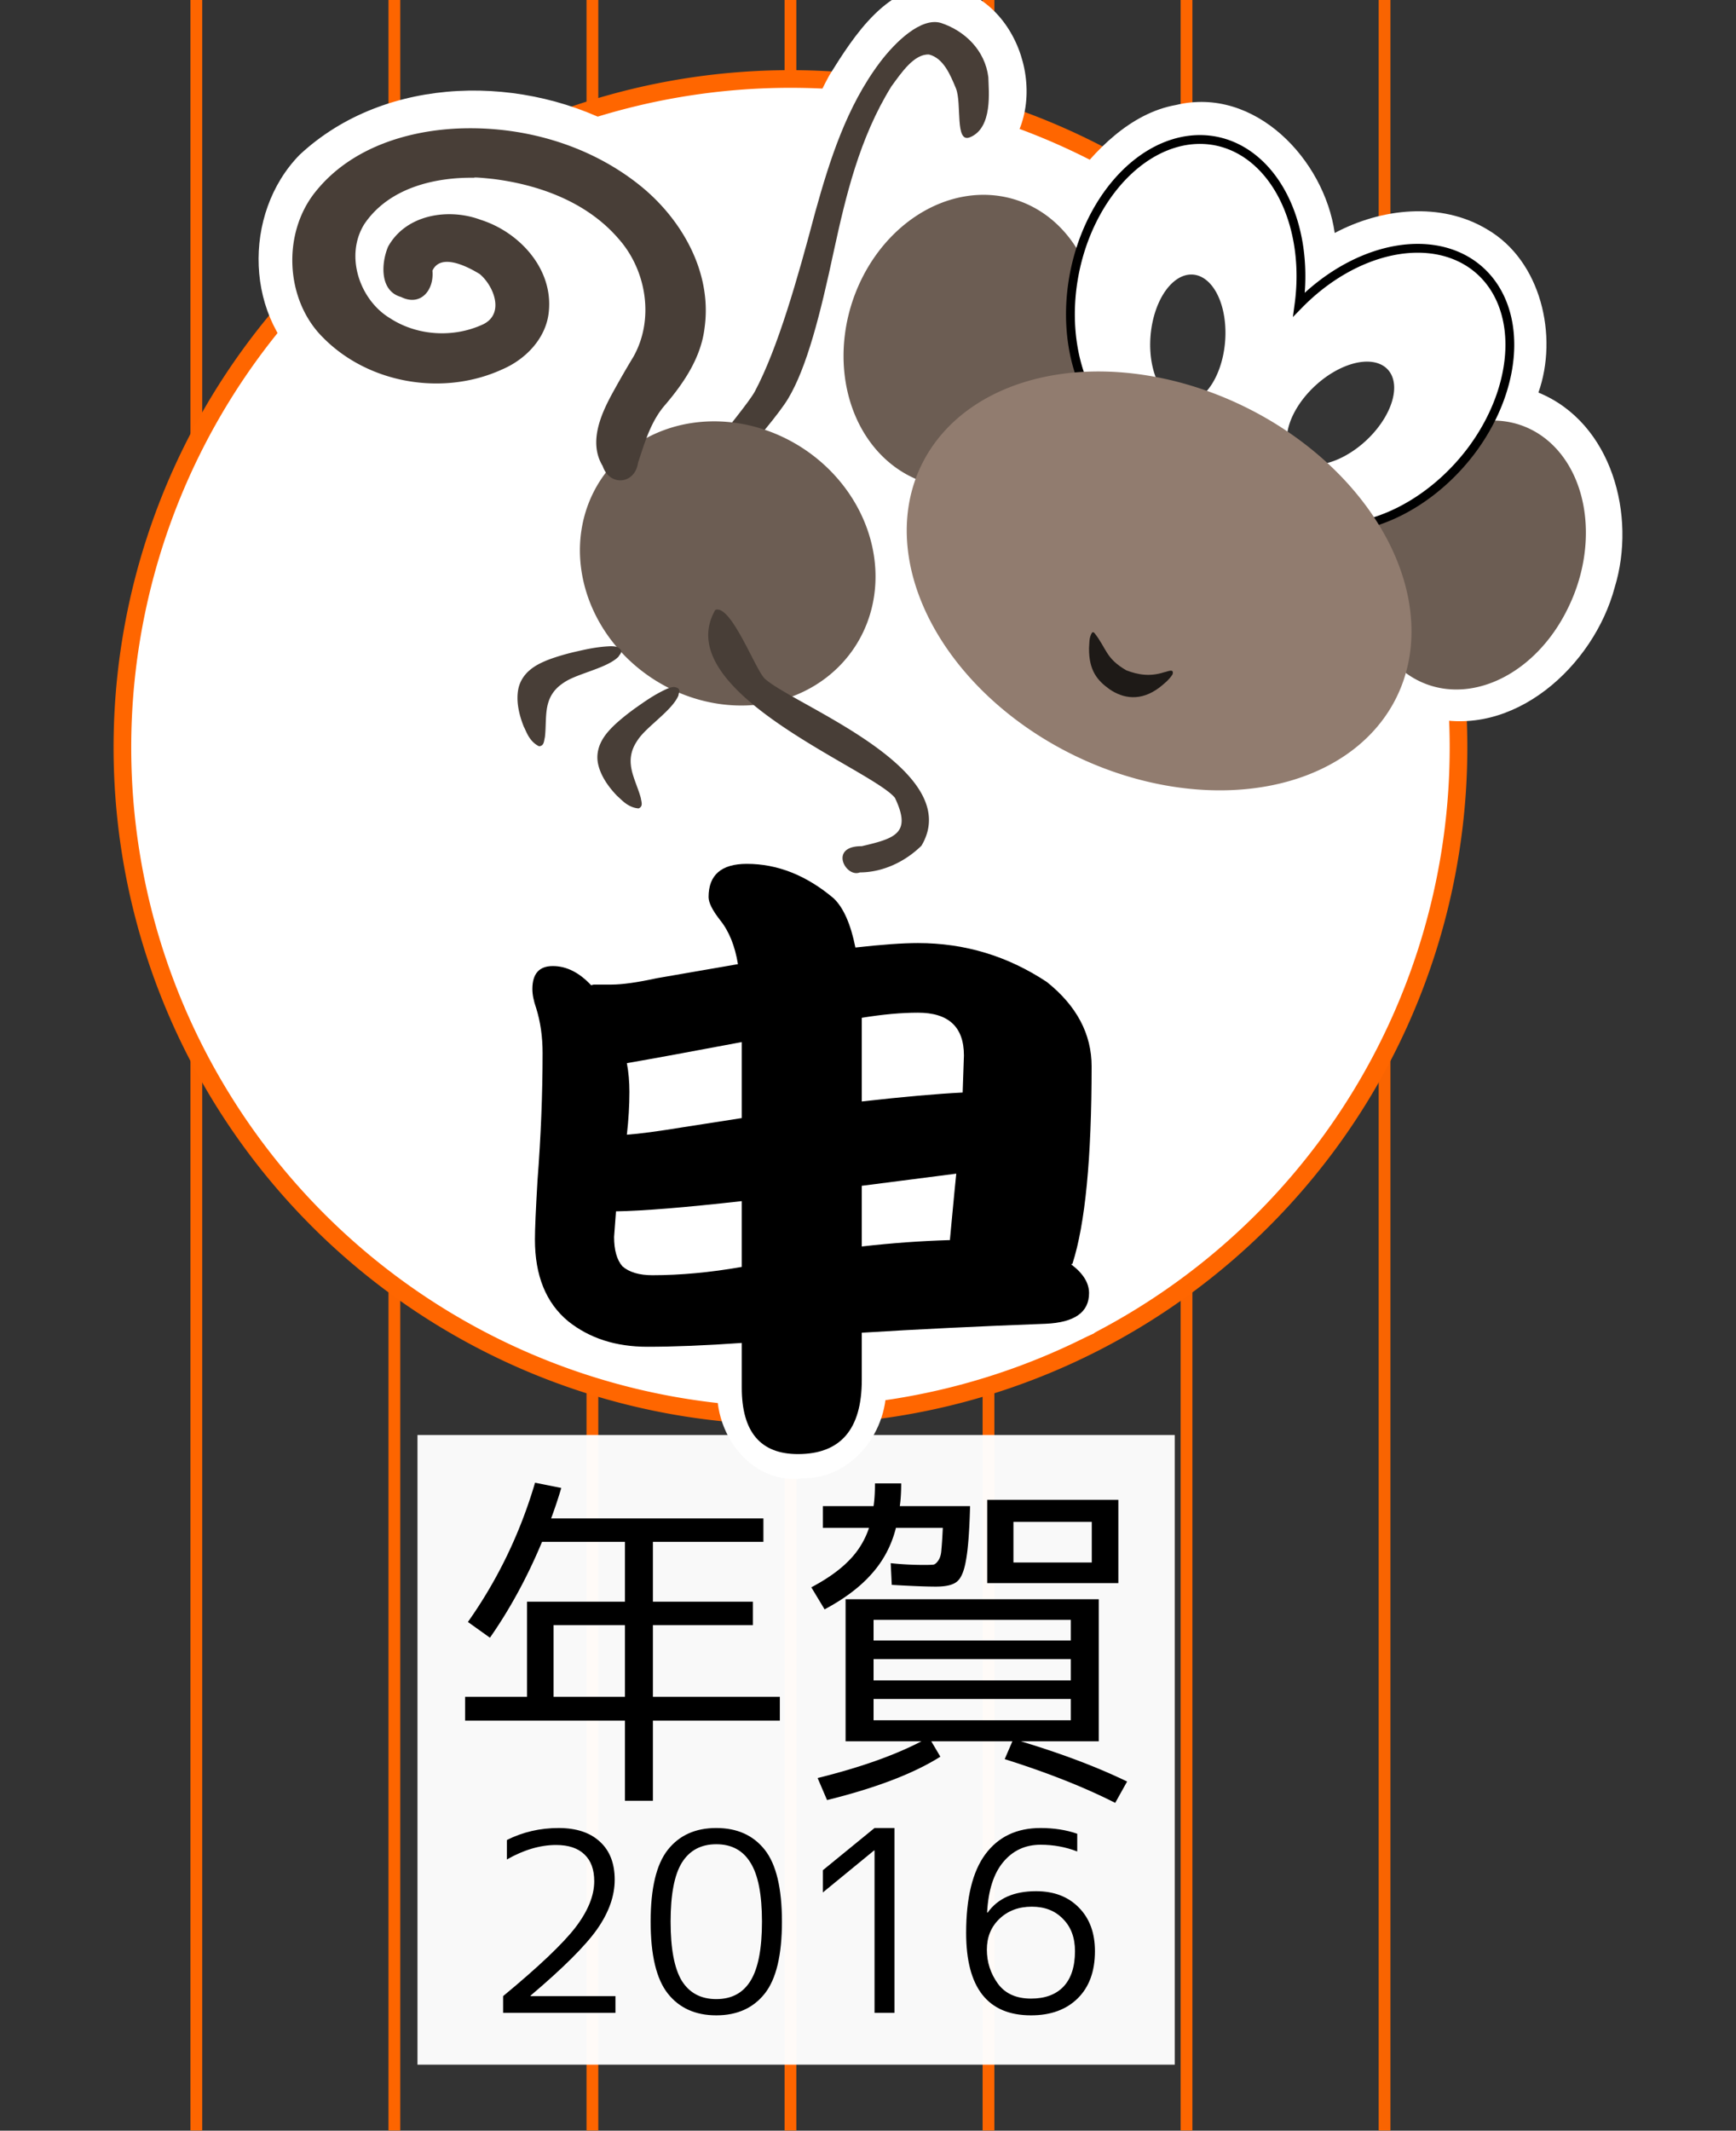 <svg xmlns="http://www.w3.org/2000/svg" viewBox="0 0 295.122 362"><rect x="0" y="0" width="295.122" height="362" fill="#333333" stroke="none"/><defs><linearGradient id="a"><stop offset="0" stop-color="#0f0"/><stop offset="1" stop-color="#004700" stop-opacity=".4"/></linearGradient><linearGradient id="b"><stop offset="0" stop-color="#0f0"/><stop offset="1" stop-color="#004700" stop-opacity=".4"/></linearGradient><linearGradient id="c"><stop offset="0" stop-color="#0f0"/><stop offset="1" stop-color="#004700" stop-opacity=".4"/></linearGradient></defs><g opacity=".99" fill="#f60"><path d="M200.71 0h2v362h-2zM167.045 0h2v362h-2zM133.378 0h2v362h-2zM99.71 0h2v362h-2zM66.045 0h2v362h-2zM32.378 0h2v362h-2z"/><path opacity=".98" d="M234.378 0h2v362h-2z"/></g><path d="M70.97 243.807h128.737v106.982H70.97V243.807z" opacity=".97" fill="#fff"/><g font-weight="400" font-family="VL PGothic"><g font-size="59.45"><path d="M90.96 251.91l4.458.891a78.698 78.698 0 01-1.724 5.173h36.086v3.983h-18.786v10.166h17.003v3.983h-17.003v12.187h21.58v4.043h-21.58v13.614h-4.756v-13.614H79.069v-4.043h10.523v-16.17h16.646v-10.166h-14.09c-2.497 5.984-5.45 11.414-8.858 16.29l-3.745-2.676c5.073-7.174 8.878-15.06 11.414-23.661m15.279 24.196H94.11v12.187h12.128v-12.187M148.745 252.029h4.459c0 1.506-.08 2.794-.238 3.864h11.95c-.12 4.36-.357 7.451-.714 9.274-.317 1.823-.832 3.012-1.546 3.567-.674.555-1.863.832-3.567.832-1.625 0-4.122-.099-7.49-.297l-.179-3.686c1.823.198 3.745.298 5.767.297.753 0 1.268-.02 1.546-.059.277-.08.554-.337.832-.773.277-.436.436-1.03.475-1.783.08-.793.159-2.022.238-3.686h-7.966c-.753 2.972-2.12 5.568-4.102 7.788-1.942 2.22-4.618 4.24-8.026 6.064l-2.26-3.746c2.696-1.427 4.816-2.933 6.362-4.518a14.102 14.102 0 003.448-5.588h-7.847v-3.686h8.62c.159-1.07.238-2.358.238-3.864m-.238 26.693h33.53v-3.508h-33.53v3.508m0 3.15v3.627h33.53v-3.626h-33.53m0 6.777v3.626h33.53v-3.626h-33.53m25.029 7.193c6.975 2.101 13 4.38 18.073 6.837l-2.022 3.627c-5.231-2.656-11.494-5.133-18.786-7.432l1.308-3.032h-13.793l1.546 2.616c-4.518 2.854-10.939 5.311-19.262 7.372l-1.605-3.745c7.213-1.784 13.099-3.865 17.657-6.243H143.75v-24.136h43.042v24.136h-13.257m-1.249-26.871h-4.459v-14.15h22.294v14.15h-17.835m0-3.508h13.317v-6.896h-13.317v6.896" style="-inkscape-font-specification:'VL PGothic'"/></g><g letter-spacing="0" word-spacing="0"><path d="M94.952 310.577q4.541 0 7.045 2.334 2.504 2.292 2.504 6.45 0 4.16-3.013 8.446-3.013 4.243-11.288 11.245v.085h14.428v2.843H85.532v-2.843q9.039-7.469 12.264-11.628 3.225-4.2 3.225-7.893 0-2.97-1.655-4.54-1.655-1.613-4.838-1.613-4.031 0-8.36 2.461v-3.31q4.074-2.037 8.784-2.037zM113.538 314.27q2.928-3.693 8.232-3.693 5.305 0 8.233 3.692 2.928 3.692 2.928 12.222t-2.928 12.222q-2.928 3.692-8.233 3.692-5.304 0-8.232-3.692-2.928-3.692-2.928-12.222t2.928-12.222zm2.376 22.278q1.952 3.098 5.856 3.098 3.905 0 5.814-3.098 1.952-3.14 1.952-10.057t-1.952-10.015q-1.91-3.14-5.814-3.14t-5.856 3.14q-1.91 3.098-1.91 10.015 0 6.917 1.91 10.057zM148.673 341.98v-27.583h-.085l-8.7 7.129v-3.777l8.785-7.172h3.395v31.403h-3.395zM183.13 311.553v3.013q-2.929-1.145-6.239-1.145-3.904 0-6.365 2.97-2.419 2.928-2.716 8.53l.085.042q2.589-3.65 8.233-3.65 4.583 0 7.299 2.802 2.716 2.758 2.716 7.383 0 5.135-2.929 8.021-2.928 2.886-7.935 2.886-11.034 0-11.034-14.004 0-8.954 3.268-13.368 3.31-4.456 9.378-4.456 3.438 0 6.239.976zm-7.851 28.008q3.564 0 5.517-2.037 1.952-2.079 1.952-6.026 0-3.437-2.037-5.474-1.995-2.08-5.305-2.08-3.352 0-5.517 2.08-2.121 2.037-2.121 5.22t1.867 5.771q1.867 2.546 5.644 2.546z" style="line-height:125%;-inkscape-font-specification:'VL PGothic'"/></g></g><path d="M247.948 126.99a113.57 113.57 0 01-227.14 0 113.57 113.57 0 11227.14 0z" fill="#fff" stroke="#f60" stroke-width="3"/><path d="M252.826 38.975c-7.896-4.754-18.057-3.583-25.923.609-1.777-12.481-13.576-24.991-26.985-21.747-7.802 1.379-13.988 7.883-18.1 13.635-3.304-2.673-8.127-3.999-11.825-4.534 9.274-9.065 3.475-27.95-9.83-29.325-9.141-.77-14.956 8.422-19.171 15.174-7.805 14.242-9.224 30.756-15.51 45.583 3.435-14.85-6.417-29.313-19.14-36.16-16.89-9.734-40.672-9.628-55.39 4.076-9.822 9.997-9.415 28.17 1.959 36.853 12.582 11.058 35.72 10.82 44.982-4.344 2.985-6.024 1.643-13.434-2.115-18.8 7.042 3.344 10.707 12.646 5.718 19.179-3.3 6.066-7.62 13.008-5.272 20.189-4.052 7.79-4.749 17.465-.937 25.477-8.407 1.023-15.81 9.71-12.489 18.237.94 5.744 7.481 11.854 13.222 7.9 1.405 6.742 9.216 14.805 16.407 10.639 5.089-3.006 1.42-9.162 1.406-13.365 2.337-1.096 3.973-5.997 6.897-3.27 7.968-.488 12.782 7.086 19.888 9.46 1.543 1.063 6.621 2.995 2.52 3.566-6.426 1.586-7.575 10.616-2.308 14.219 7.554 4.705 18.29-.37 22.007-7.823 4.65-9.335-3.8-18.494-11.087-23.339-1.06-1.658-7.192-2.486-3.987-4.555 2.57-2.176 4.343-7.291 5.682-8.594 13.252 24.69 45.629 38.297 72.183 28.358 7.007-2.918 13.097-8.252 17.156-14.45 14.472 3.885 28.18-8.71 31.723-22.052 3.712-12.103-.438-27.95-12.975-33.074 3.397-9.554.48-22.39-8.706-27.722zm-95.773-20.54c.1 3.328 1.17 7.54 3.553 9.384-3.68.949-7.188 2.615-10.196 4.946 1.458-5.312 3.282-10.65 6.536-15.154l.107.825z" fill="#fff"/><path d="M115.365 86.412c1.452 2.223 15.836-14.06 18.597-18.651 3.209-5.336 5.475-14.295 7.794-25.132 2.042-9.384 4.365-19.204 9.774-27.94 1.69-2.306 3.86-5.563 6.411-5.425 2.446.634 3.585 3.377 4.572 5.756 1.035 2.609-.22 9.342 2.364 8.309 3.944-1.579 3.194-7.928 3.14-10.227-.577-4.612-4.041-7.876-8.043-9.201-3.372-1.018-7.745 3.2-10.376 6.677-5.715 7.585-8.578 16.745-11.001 25.428-3.025 11.406-6.362 23.136-10.246 30.453-1.812 3.416-14.621 17.447-12.985 19.953z" fill="#483e37"/><path d="M110.883 115.255A25.848 23.365 33.308 00136.545 76.2a25.848 23.365 33.308 10-25.662 39.055z" fill="#6c5d53"/><path d="M114.568 116.715c1.374.195.796.933.775 1.427-.49 1.202-1.74 2.477-3.15 3.76-.7.647-1.44 1.295-2.114 1.94-.673.645-1.277 1.285-1.697 1.935-.08.114-.154.23-.224.346-.75 1.195-1.041 2.444-.922 3.73.076.953.386 1.93.733 2.897.346.968.727 1.923.963 2.81.1.668.443 1.431-.353 1.786-.874-.052-1.615-.416-2.214-.85-.6-.433-1.046-.933-1.437-1.254-1.742-1.802-2.854-3.631-3.249-5.429-.236-1.087-.131-2.15.269-3.211a7.72 7.72 0 01.963-1.707c.563-.757 1.278-1.486 2.078-2.198a37.17 37.17 0 012.58-2.07l.297-.222c1.698-1.18 3.249-2.341 5.583-3.403.299-.115.683-.264 1.119-.287zM104.974 109.95c1.198.7.384 1.165.178 1.615-.909.927-2.549 1.634-4.338 2.289-.893.333-1.824.654-2.691.996-.867.343-1.669.707-2.303 1.149-.117.076-.23.154-.339.236-1.145.822-1.888 1.868-2.263 3.104-.29.911-.373 1.933-.418 2.96-.045 1.026-.055 2.054-.172 2.965-.16.655-.13 1.492-1.001 1.52-.79-.379-1.338-.996-1.729-1.624-.391-.628-.614-1.26-.855-1.705-.93-2.327-1.269-4.44-.955-6.254.193-1.097.692-2.04 1.463-2.872a7.72 7.72 0 011.537-1.215c.808-.488 1.746-.893 2.756-1.25a37.169 37.169 0 013.17-.94l.36-.093c2.018-.45 3.893-.938 6.455-1.038.32.006.732.014 1.144.157z" fill="#483e37"/><path d="M234.864 85.181a23.286 18.162-69.627 1031.644 18.235 23.286 18.162-69.627 10-31.644-18.235zM146.473 47.41a21.21 25.216 17.818 1037.093 21.12 21.21 25.216 17.818 10-37.093-21.12z" fill="#6c5d53"/><path d="M115.564 462.816a26.717 19.283 75.029 00-15.814 28.422 26.717 19.283 75.029 0037.27 12.657 19.283 26.717 14.971 0037.271-12.657 19.283 26.717 14.971 00-37.271-9.193 26.717 19.283 75.029 00-21.456-19.229z" transform="rotate(25.987 1111.37 448.507)" fill="#fff" stroke="#000" stroke-width="1.5"/><path d="M195.596 57.032a6.356 10.937 4.722 1012.669 1.046 6.356 10.937 4.722 10-12.669-1.046zM232.208 74.878a6.356 10.937 47.252 11-8.629-9.335 6.356 10.937 47.252 118.629 9.335z" opacity=".79"/><path d="M156.652 79.004a32.971 44.943-64.013 1080.798 39.385 32.971 44.943-64.013 10-80.798-39.385z" fill="#917c6f"/><path d="M185.652 107.475c-.553.847-.441 1.846-.516 2.66-.03 3.8 1.417 5.486 3.482 6.966 2.29 1.57 5.301 2.145 8.543-.335.743-.608 1.55-1.217 2.172-2.187.332-1.119-.93-.429-1.422-.368-2.42.792-4.452.434-6.436-.322-3.56-2.061-3.31-3.678-5.437-6.363-.096-.079-.222-.178-.385-.05z" opacity=".79"/><path d="M107.676 60.62c3.629-6.43 2.188-14.765-2.523-20.053-5.33-6.204-13.433-9.173-21.31-10.16-1.598-.17-3.41-.331-3.211-.206-6.806-.1-14.562 1.747-18.696 7.87-3.385 5.432-.754 12.934 4.382 16.004 4.63 3.008 10.82 3.37 15.85 1.01 3.663-1.826 1.754-6.527-.598-8.509-2.037-1.262-6.638-3.655-8.057-.587.315 3.305-2.006 6.128-5.341 4.466-3.62-1.011-3.402-5.667-2.199-8.543 3.078-5.561 10.378-6.58 15.742-4.564 6.466 2.04 12.322 8.21 11.585 15.573-.415 4.525-3.927 8.121-7.88 9.818-10.052 4.629-22.787 2.475-30.534-5.417-6.407-6.351-6.997-17.765-1.146-24.874 6.025-7.438 15.802-10.383 24.867-10.642 10.7-.29 21.62 2.884 30.059 9.6 7.081 5.62 12.427 14.704 11.12 24.23-.578 5.045-3.463 9.332-6.646 13.08-2.486 2.8-3.522 6.432-4.674 9.917-.535 3.681-4.833 4.048-6.004.555-2.519-4.126-.205-9.068 1.917-12.866a162.902 162.902 0 013.297-5.702zM121.6 103.624c-7.985 13.898 26.321 26.894 30.53 31.91 2.886 6.029.079 6.903-5.639 8.235-5.67-.038-2.711 5.43-.314 4.454 3.69-.004 7.532-1.653 10.477-4.542 7.699-13.017-21.99-23.997-26.69-28.424-1.633-1.682-5.71-12.631-8.364-11.633z" fill="#483e37"/><g font-weight="400" font-family="ÇcÇeä®í‡ó¨" letter-spacing="0" word-spacing="0"><path d="M125.481 142.76c-8.255-.2-12.162 11.419-5.84 16.57 2.351 2.56-3.428 1.088-4.873 2.154-5.376 1.132-11.674 3.422-16.355-.537-5.329-2.699-13.374 1.288-11.744 7.883 3.643 13.862.121 28 .273 42.025-.164 9.072 5.164 18.33 14.402 20.57 6.868 2.257 14.212 1.431 21.229.932-2.85 8.786 3.937 20.097 13.918 18.8 8.9.082 15.248-8.952 14.01-17.366-.904-3.055-.152-4.537 3.127-3.87 10.586-1.352 22.288 1.225 32.285-3.35 4.055-3.085 3.944-9.473.898-13.221 2.474-12.631 3.929-25.916 1.697-38.637-5.213-14.25-22.388-19.423-36.285-18.344-3.48 1.393-4.376-1.093-5.582-3.803-4.511-6.88-13.217-9.941-21.16-9.806zm30.186 33.297c4.403-1.737 6.559 7.167 1.573 5.997-2.923-.16-7.964 2.456-6.84-2.53-.77-2.45.069-4.176 2.792-3.366.824-.065 1.649-.083 2.475-.101zm-33.565 10.476c-3.457.058-8.728 2.385-11.094 1.067-1.859-5.002 4.024-4.094 7.3-5.03 4.51-1.746 3.912.235 3.794 3.963zm34.682 17.637c2.636-.828 1.643 4.95-1.014 2.78-2.22-.342-7.036 2.124-5.314-1.915 1.98-.842 4.211-.828 6.328-.865zm-34.682 7.539c-4.348.22-9.804 2.493-13.525-.094-1.612-3.882 5.097-1.307 7.175-2.481 2.896.31 7.91-2.616 6.35 2.575z" style="line-height:125%;-inkscape-font-specification:'ÇcÇeä®í‡ó¨'" fill="#fff"/><path d="M93.978 164.133q3.473 0 6.511 3.256l.434-.109h3.04q2.712 0 7.705-1.085l13.782-2.387q-.76-4.667-3.038-7.489-1.954-2.496-1.954-3.907 0-5.643 6.512-5.643 7.814 0 14.76 5.86 2.495 2.388 3.69 8.357 6.728-.76 10.635-.76 11.938 0 21.922 6.62 7.597 6.078 7.597 14.326 0 23.441-3.256 33.534l-.217.109q3.039 2.279 3.039 4.884 0 4.883-7.38 5.209-17.256.651-31.256 1.52v8.03q0 12.59-10.852 12.59-9.55 0-9.55-11.288v-7.596q-9.225.65-16.062.65-8.031 0-13.458-4.34-5.643-4.667-5.643-13.892 0-2.604.434-9.984.868-11.178.868-21.705 0-4.124-1.085-7.597-.651-1.845-.651-3.256 0-3.907 3.473-3.907zm67.503 46.558l.76-8.031.325-3.256-16.062 2.062v10.31q7.597-.868 14.977-1.085zm-35.38 4.558v-11.178q-14.542 1.628-21.38 1.736l-.325 4.341q0 3.365 1.411 4.992 1.737 1.52 5.1 1.52 7.164 0 15.195-1.411zm-19.534-22.465q3.147-.217 9.767-1.302l9.768-1.52v-12.914q-13.24 2.496-19.535 3.581.434 2.28.434 4.884 0 3.473-.434 7.271zm39.937-19.86V187.14q10.527-1.194 17.148-1.52l.217-6.294q0-7.271-7.814-7.271-4.233 0-9.55.868z" style="line-height:125%;-inkscape-font-specification:'ÇcÇeä®í‡ó¨'"/></g></svg>